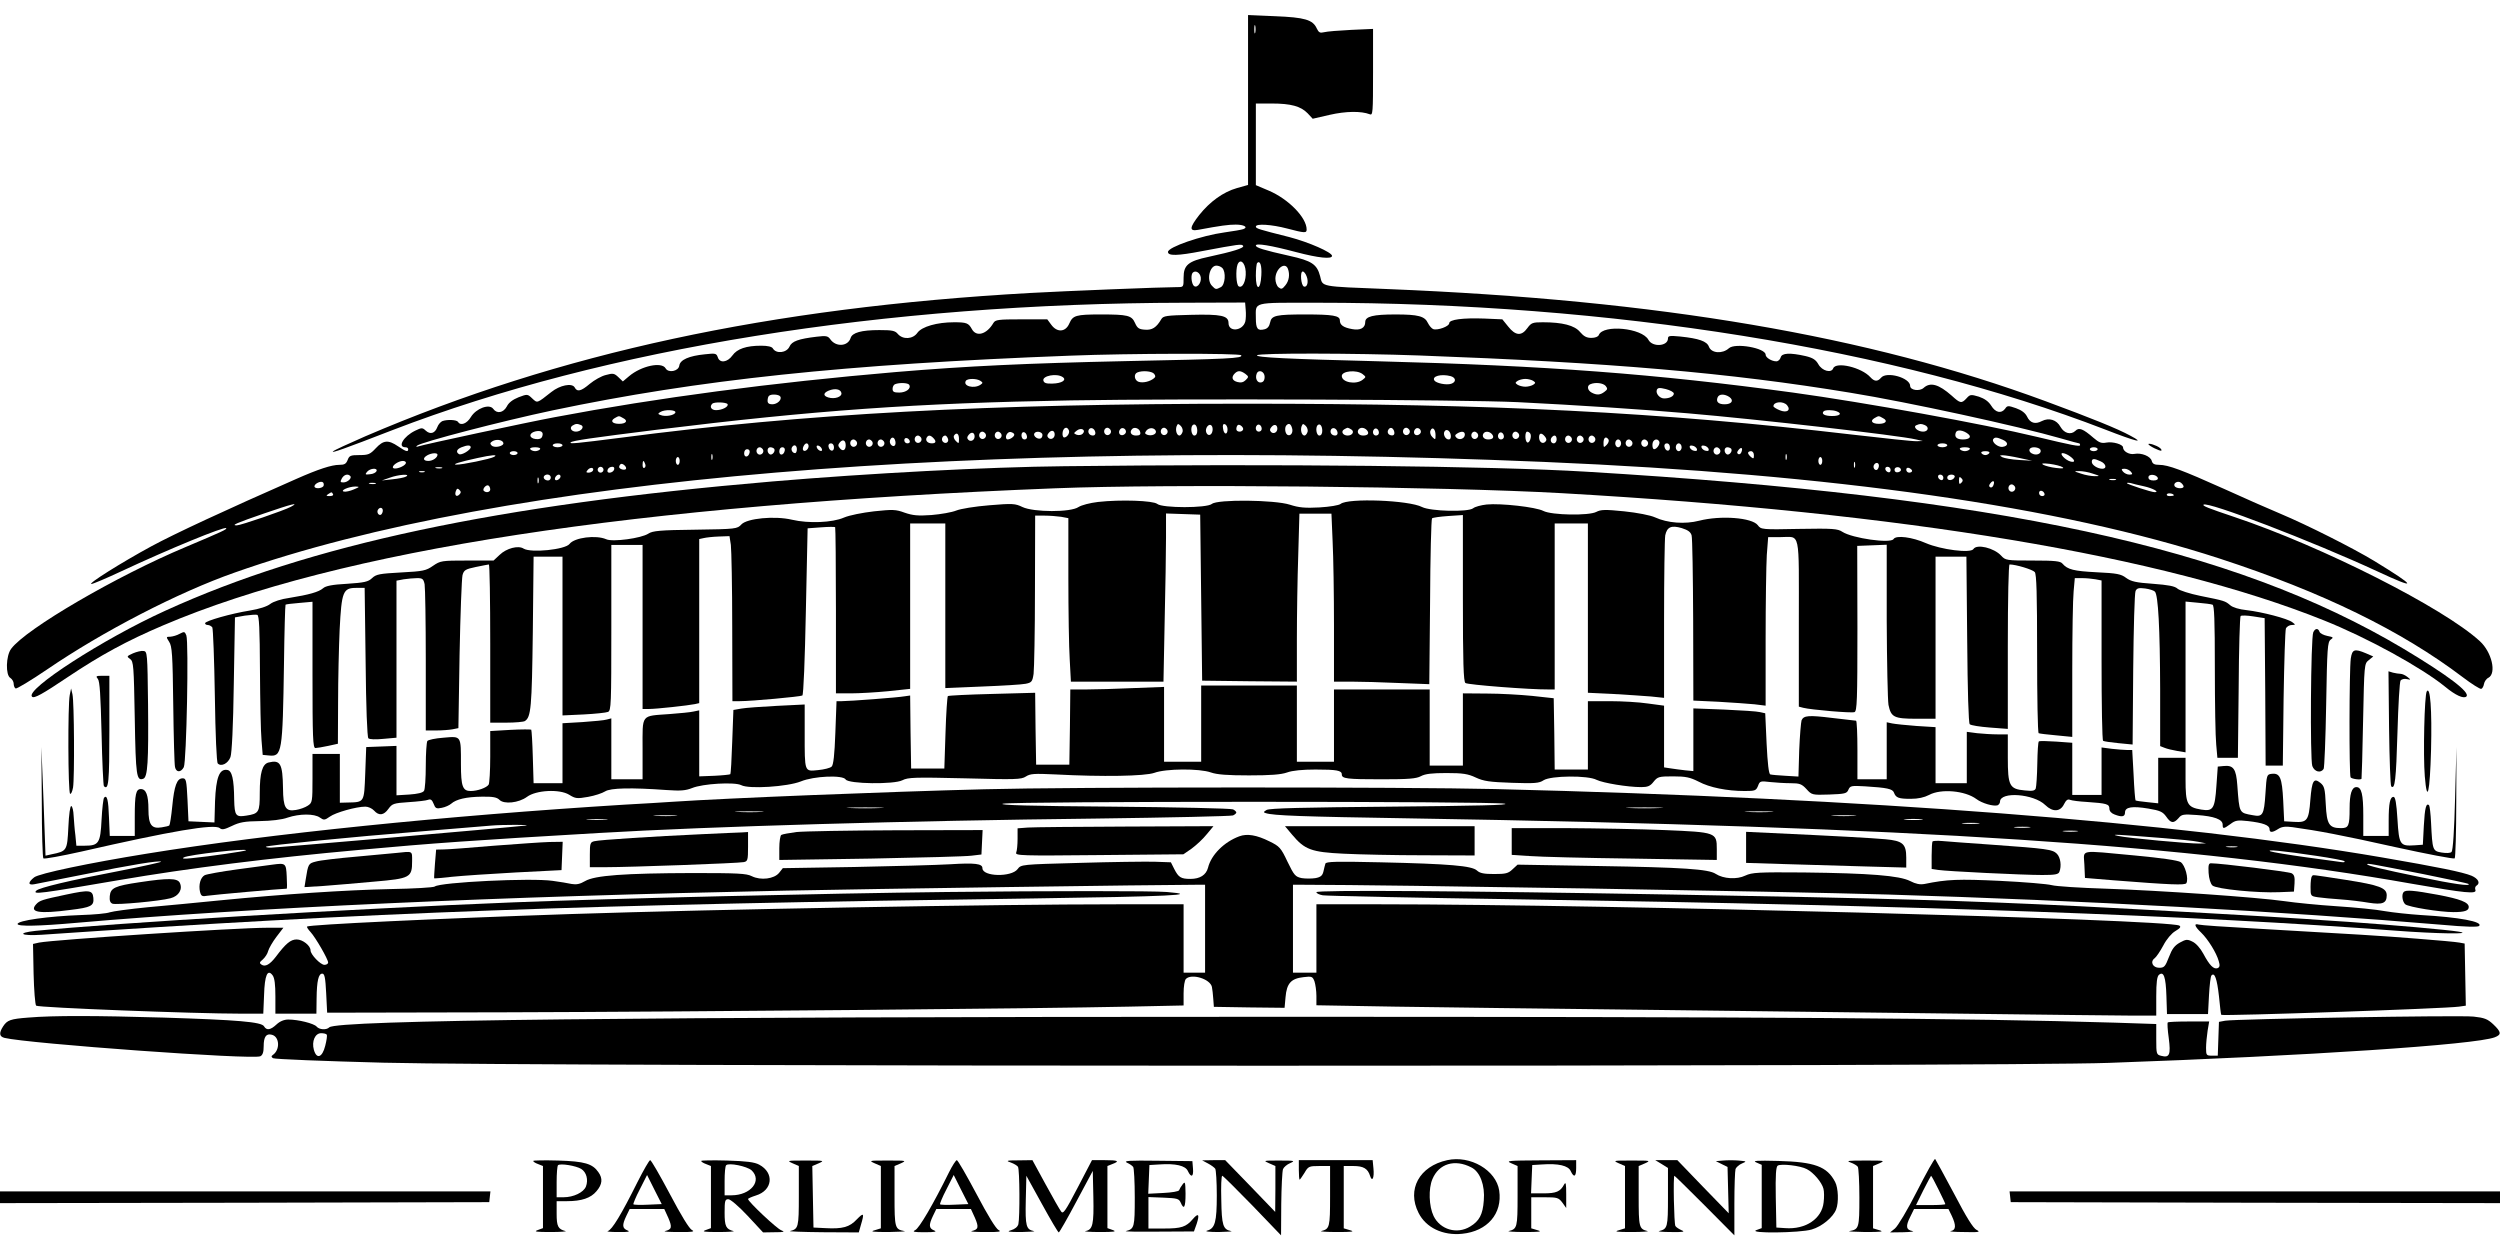 <?xml version="1.0" standalone="no"?>
<!DOCTYPE svg PUBLIC "-//W3C//DTD SVG 20010904//EN"
 "http://www.w3.org/TR/2001/REC-SVG-20010904/DTD/svg10.dtd">
<svg version="1.0" xmlns="http://www.w3.org/2000/svg"
 width="1280pt" height="640pt" viewBox="0 0 1280 640"
 preserveAspectRatio="xMidYMid meet">
<g transform="translate(0,640) scale(0.1,-0.1)"
fill="#000000" stroke="none">
<path d="M6390 5888 l0 -435 -57 -16 c-70 -20 -138 -69 -193 -138 -50 -64 -52
-84 -7 -76 118 22 157 27 194 27 42 0 65 -13 39 -23 -8 -3 -52 -11 -97 -17
-117 -16 -289 -75 -289 -100 0 -21 49 -20 173 4 192 36 205 38 212 27 6 -11
-52 -29 -177 -56 -104 -22 -128 -42 -128 -106 0 -49 0 -49 -32 -49 -73 0 -575
-20 -753 -30 -1336 -75 -2410 -307 -3405 -734 -85 -37 -159 -71 -165 -77 -11
-11 55 12 305 109 1089 419 2514 649 4055 652 l310 1 3 -37 c2 -20 1 -48 -2
-60 -13 -49 -86 -56 -86 -8 0 38 -37 46 -194 42 -124 -3 -140 -5 -150 -22 -25
-43 -47 -57 -84 -54 -31 2 -39 8 -51 35 -17 38 -37 43 -175 43 -128 0 -143 -5
-161 -46 -19 -45 -63 -48 -93 -6 l-20 27 -133 0 c-119 0 -133 -2 -143 -19 -34
-58 -87 -73 -110 -31 -17 31 -27 35 -91 35 -87 0 -165 -22 -188 -54 -23 -33
-74 -36 -100 -6 -14 17 -29 20 -95 20 -91 0 -139 -13 -147 -41 -14 -43 -75
-47 -104 -6 -12 17 -21 19 -70 13 -92 -11 -127 -23 -139 -51 -15 -32 -68 -38
-85 -9 -5 9 -26 14 -60 14 -76 0 -123 -16 -147 -50 -26 -36 -65 -41 -75 -9 -7
20 -12 21 -66 15 -81 -8 -127 -28 -131 -58 -4 -29 -56 -39 -70 -14 -20 35
-124 13 -187 -40 l-32 -27 -23 22 c-21 20 -28 21 -64 11 -22 -5 -59 -26 -82
-45 -46 -39 -65 -43 -78 -18 -14 23 -75 11 -119 -24 -75 -59 -71 -58 -98 -33
-24 23 -25 23 -70 6 -30 -12 -51 -28 -60 -47 -18 -33 -51 -39 -70 -12 -20 27
-87 2 -114 -42 -20 -34 -53 -47 -66 -25 -7 11 -55 13 -80 4 -9 -4 -21 -17 -26
-31 -12 -32 -36 -39 -59 -18 -17 16 -21 16 -54 0 -60 -29 -93 -85 -50 -85 8 0
14 -4 14 -10 0 -16 -12 -12 -52 15 -50 34 -75 32 -114 -10 -29 -31 -38 -35
-84 -35 -45 0 -52 -3 -60 -25 -8 -20 -16 -25 -43 -25 -39 0 -107 -22 -222 -73
-355 -156 -622 -280 -740 -344 -153 -83 -328 -193 -307 -193 8 0 76 29 151 64
248 116 529 231 539 222 5 -6 -16 -16 -208 -97 -353 -148 -818 -419 -893 -521
-27 -36 -29 -135 -4 -149 9 -6 17 -19 17 -29 0 -10 4 -22 10 -25 5 -3 78 41
162 98 284 194 670 394 961 496 1375 486 3774 689 6702 566 1489 -63 2637
-227 3460 -495 527 -172 930 -369 1244 -607 46 -35 89 -62 95 -60 6 2 12 13
14 25 2 12 12 27 23 32 42 23 17 131 -44 187 -185 170 -806 485 -1257 636
-137 46 -164 57 -158 63 19 19 556 -187 887 -340 212 -99 208 -83 -13 52 -109
66 -343 184 -481 242 -55 23 -185 80 -288 127 -214 96 -286 123 -332 123 -24
0 -34 5 -38 20 -6 24 -53 43 -89 36 -26 -5 -58 13 -58 33 0 16 -53 31 -85 25
-26 -5 -38 0 -66 24 -54 47 -75 55 -93 36 -23 -22 -57 -13 -76 20 -20 37 -59
49 -96 30 -34 -18 -60 -10 -76 24 -9 18 -28 32 -56 42 -40 14 -45 14 -56 -3
-20 -26 -49 -20 -71 16 -14 22 -34 36 -63 46 -41 12 -45 12 -63 -8 -26 -28
-32 -27 -76 13 -67 59 -110 71 -144 40 -21 -19 -69 -12 -69 10 0 42 -121 76
-149 42 -18 -21 -34 -20 -55 3 -45 50 -176 81 -190 45 -10 -26 -57 -13 -76 21
-13 23 -28 33 -66 42 -80 18 -121 16 -127 -7 -3 -11 -13 -20 -22 -20 -24 0
-55 19 -55 34 0 34 -156 62 -188 33 -33 -30 -89 -26 -102 7 -10 29 -52 43
-147 53 -54 5 -63 4 -63 -10 0 -40 -79 -46 -100 -7 -33 61 -232 80 -254 25 -3
-9 -19 -15 -38 -15 -25 0 -39 8 -58 30 -28 34 -90 50 -191 50 -53 0 -59 -3
-79 -30 -30 -42 -61 -39 -98 8 l-30 37 -92 4 c-111 4 -180 -5 -180 -24 0 -16
-60 -38 -82 -30 -8 3 -20 17 -27 31 -16 35 -49 44 -166 44 -115 0 -155 -10
-155 -39 0 -30 -25 -44 -67 -36 -45 8 -63 21 -63 45 0 24 -37 30 -175 30 -152
0 -175 -5 -182 -41 -4 -20 -13 -31 -29 -35 -35 -9 -44 3 -44 56 0 86 -25 80
309 80 1507 0 2967 -235 4039 -649 159 -62 209 -74 130 -32 -66 36 -197 89
-435 177 -907 335 -1981 518 -3368 574 -352 14 -332 10 -346 66 -16 61 -43 79
-157 104 -134 30 -172 42 -172 53 0 13 75 1 207 -34 114 -30 183 -37 183 -19
0 18 -119 70 -218 96 -159 40 -172 44 -172 54 0 16 80 11 160 -10 91 -24 100
-24 100 -5 0 61 -93 156 -194 199 l-66 28 0 209 0 209 81 0 c99 0 149 -14 184
-50 l26 -28 87 20 c83 19 161 20 205 3 16 -7 17 7 17 215 l0 222 -112 -5 c-62
-3 -124 -8 -139 -12 -20 -5 -27 -2 -37 19 -20 45 -62 57 -213 63 l-139 6 0
-435z m37 345 c-3 -10 -5 -2 -5 17 0 19 2 27 5 18 2 -10 2 -26 0 -35z m-49
-1223 c3 -48 -16 -88 -36 -76 -13 8 -16 83 -6 111 13 33 39 12 42 -35z m80
-20 c-4 -78 -28 -80 -28 -2 0 32 3 62 7 66 15 14 24 -14 21 -64z m-200 38 c20
-20 15 -86 -7 -98 -25 -13 -27 -13 -45 6 -30 29 -13 104 22 104 10 0 23 -5 30
-12z m336 -4 c11 -29 6 -62 -13 -85 -16 -20 -21 -21 -35 -10 -9 7 -16 27 -16
44 0 50 49 89 64 51z m-446 -45 c4 -32 -25 -61 -39 -38 -10 17 -12 53 -2 63
14 14 38 0 41 -25z m542 6 c11 -28 3 -58 -14 -52 -15 5 -21 77 -6 77 6 0 15
-11 20 -25z m-335 -404 c9 -16 -59 -19 -595 -30 -502 -11 -807 -25 -1175 -56
-631 -54 -1216 -131 -1745 -231 -135 -25 -672 -140 -700 -150 -9 -3 -11 -2 -5
4 20 18 435 126 695 181 748 157 1492 236 2650 280 302 12 868 13 875 2z m910
-1 c975 -36 1586 -88 2210 -191 296 -48 864 -172 1078 -234 48 -14 89 -25 92
-25 3 0 5 -4 5 -9 0 -9 -41 -1 -220 42 -278 67 -880 176 -1250 227 -706 96
-1265 138 -2115 160 -472 12 -636 20 -629 31 7 12 496 11 829 -1z m-1356 -94
c8 -10 8 -16 -1 -23 -21 -17 -56 -25 -78 -18 -22 7 -27 40 -7 48 25 11 75 7
86 -7z m467 0 c18 -14 18 -16 2 -32 -11 -11 -24 -15 -42 -10 -28 7 -33 25 -14
44 16 16 30 15 54 -2z m99 -16 c0 -16 -6 -26 -18 -28 -19 -4 -32 20 -23 44 9
25 41 13 41 -16z m501 15 c19 -15 19 -15 0 -30 -34 -26 -106 -13 -106 20 0 26
76 33 106 10z m-1536 -15 c24 -15 -3 -33 -52 -34 -32 -1 -43 3 -46 16 -5 24
67 38 98 18z m1988 4 c27 -8 29 -30 2 -39 -25 -8 -77 3 -86 17 -14 22 35 35
84 22z m-2408 -24 c13 -9 13 -11 0 -20 -33 -22 -91 -7 -75 20 8 13 55 13 75 0z
m2830 0 c13 -9 13 -11 0 -20 -8 -5 -26 -10 -40 -10 -14 0 -32 5 -40 10 -13 9
-13 11 0 20 8 5 26 10 40 10 14 0 32 -5 40 -10z m-3195 -20 c12 -19 -16 -40
-51 -40 -27 0 -34 4 -34 19 0 11 6 22 13 24 22 9 66 7 72 -3z m3566 -6 c11
-14 10 -18 -6 -30 -22 -17 -40 -18 -66 -4 -22 12 -25 36 -6 43 26 11 65 6 78
-9z m349 -39 c0 -14 -22 -25 -50 -25 -22 0 -44 25 -37 44 5 11 13 12 46 4 23
-6 41 -16 41 -23z m-4262 3 c4 -20 -35 -33 -67 -23 -27 8 -27 23 2 35 32 13
61 8 65 -12z m-313 -18 c10 -16 -15 -40 -41 -40 -17 0 -24 6 -24 18 0 10 3 22
7 25 10 11 51 8 58 -3z m4860 -3 c24 -18 11 -37 -25 -37 -32 0 -45 13 -36 35
7 19 36 19 61 2z m-1085 -26 c286 -14 655 -38 870 -57 363 -31 1083 -113 1170
-134 l35 -8 -32 -1 c-18 -1 -167 15 -330 34 -985 115 -1834 158 -3103 158
-1319 0 -2263 -51 -3200 -174 -228 -29 -267 -33 -258 -24 9 9 106 23 443 65
805 99 1322 136 2120 150 584 10 2003 4 2285 -9z m-4045 -10 c7 -13 -27 -31
-59 -31 -24 0 -35 18 -19 33 10 10 71 8 78 -2z m5425 -6 c21 -26 -2 -41 -39
-25 -17 7 -31 16 -31 20 0 24 51 28 70 5z m-5692 -37 c-5 -15 -52 -23 -76 -13
-14 5 -14 7 -2 15 23 15 82 12 78 -2z m5946 6 c29 -11 17 -24 -23 -24 -38 0
-57 10 -44 24 8 8 46 8 67 0z m-6213 -35 c26 -13 15 -29 -21 -29 -35 0 -47 15
-23 29 23 13 21 13 44 0z m6450 0 c26 -13 15 -29 -21 -29 -35 0 -47 15 -23 29
23 13 21 13 44 0z m-6667 -35 c21 -8 2 -34 -25 -34 -24 0 -35 20 -18 31 17 10
23 11 43 3z m3080 -37 c-3 -9 -10 -17 -15 -17 -14 0 -22 27 -15 47 6 15 8 15
22 2 8 -9 12 -23 8 -32z m76 7 c0 -15 -6 -24 -15 -24 -15 0 -21 40 -9 53 12
11 24 -3 24 -29z m78 0 c-4 -24 -24 -29 -32 -8 -8 20 13 49 27 35 5 -5 7 -17
5 -27z m77 8 c0 -31 -19 -28 -23 4 -3 18 0 25 10 22 7 -3 13 -14 13 -26z m79
-3 c-8 -14 -34 -11 -34 4 0 8 3 17 7 20 9 9 34 -13 27 -24z m96 5 c0 -8 -7
-14 -15 -14 -15 0 -21 21 -9 33 10 9 24 -2 24 -19z m80 1 c0 -19 -20 -29 -32
-17 -8 8 -7 16 2 26 14 17 30 12 30 -9z m75 4 c8 -23 -7 -45 -24 -35 -12 8
-15 39 -4 49 12 12 22 7 28 -14z m79 -22 c-3 -9 -10 -17 -15 -17 -14 0 -22 27
-15 47 6 15 8 15 22 2 8 -9 12 -23 8 -32z m76 7 c0 -15 -6 -24 -15 -24 -15 0
-21 40 -9 53 12 11 24 -3 24 -29z m3084 30 c25 -10 19 -34 -8 -34 -28 0 -54
25 -34 33 19 8 24 8 42 1z m-4381 -28 c5 -14 -10 -36 -25 -36 -4 0 -8 8 -8 18
0 31 23 44 33 18z m70 -17 c-7 -7 -20 -8 -30 -5 -17 7 -17 8 1 22 23 17 48 2
29 -17z m65 8 c2 -10 -3 -17 -12 -17 -18 0 -29 16 -21 31 9 14 29 6 33 -14z
m78 12 c10 -17 -13 -36 -27 -22 -12 12 -4 33 11 33 5 0 12 -5 16 -11z m79 -10
c0 -7 -8 -15 -17 -17 -18 -3 -25 18 -11 32 10 10 28 1 28 -15z m73 -2 c3 -12
-3 -17 -22 -17 -25 0 -35 18 -19 34 12 12 38 2 41 -17z m80 6 c5 -16 -22 -27
-44 -19 -13 5 -14 9 -4 22 15 17 41 15 48 -3z m58 6 c10 -17 -13 -36 -27 -22
-12 12 -4 33 11 33 5 0 12 -5 16 -11z m872 -12 c2 -10 -3 -17 -12 -17 -18 0
-29 16 -21 31 9 14 29 6 33 -14z m71 14 c17 -11 5 -31 -19 -31 -24 0 -36 20
-19 31 8 5 16 9 19 9 3 0 11 -4 19 -9z m80 -4 c13 -16 5 -27 -20 -27 -21 0
-33 15 -24 30 9 14 31 12 44 -3z m61 -13 c0 -8 -7 -14 -15 -14 -15 0 -21 21
-9 33 10 9 24 -2 24 -19z m77 11 c7 -20 -2 -29 -21 -22 -9 4 -13 13 -10 22 8
19 23 19 31 0z m79 4 c10 -17 -13 -36 -27 -22 -12 12 -4 33 11 33 5 0 12 -5
16 -11z m59 -10 c0 -7 -8 -15 -17 -17 -18 -3 -25 18 -11 32 10 10 28 1 28 -15z
m75 -17 c0 -24 -1 -25 -16 -10 -10 9 -14 24 -10 33 9 23 26 9 26 -23z m-4574
-7 c-4 -11 -15 -15 -33 -13 -35 4 -37 30 -3 39 30 7 45 -3 36 -26z m2624 10
c0 -19 -20 -29 -32 -17 -8 8 -7 16 2 26 14 17 30 12 30 -9z m2028 -3 c2 -14
-2 -22 -11 -22 -17 0 -30 27 -21 41 9 16 29 4 32 -19z m2649 6 c19 -15 6 -28
-27 -28 -32 0 -45 13 -36 36 6 16 38 12 63 -8z m-5087 -13 c0 -19 -20 -29 -32
-17 -8 8 -7 16 2 26 14 17 30 12 30 -9z m56 14 c10 -17 -13 -36 -27 -22 -12
12 -4 33 11 33 5 0 12 -5 16 -11z m80 0 c10 -17 -13 -36 -27 -22 -12 12 -4 33
11 33 5 0 12 -5 16 -11z m67 -3 c3 -12 -30 -32 -39 -24 -11 12 5 40 21 36 9
-2 17 -7 18 -12z m65 -9 c2 -10 -3 -17 -12 -17 -10 0 -16 9 -16 21 0 24 23 21
28 -4z m78 12 c3 -6 1 -16 -4 -21 -13 -13 -45 8 -36 23 7 12 31 11 40 -2z
m2164 -4 c0 -21 -28 -31 -43 -16 -9 9 -8 14 3 21 22 14 40 12 40 -5z m66 4
c10 -17 -13 -36 -27 -22 -12 12 -4 33 11 33 5 0 12 -5 16 -11z m73 -2 c13 -16
5 -27 -20 -27 -21 0 -33 15 -24 30 9 14 31 12 44 -3z m61 -13 c0 -8 -7 -14
-15 -14 -15 0 -21 21 -9 33 10 9 24 -2 24 -19z m76 15 c10 -17 -13 -36 -27
-22 -12 12 -4 33 11 33 5 0 12 -5 16 -11z m59 1 c9 -14 -4 -52 -16 -45 -12 8
-12 55 0 55 6 0 13 -5 16 -10z m-2925 -27 c0 -25 -1 -26 -16 -11 -9 9 -13 21
-10 27 13 20 26 11 26 -16z m3000 12 c9 -11 10 -19 2 -27 -14 -14 -32 -1 -32
23 0 23 13 25 30 4z m-3194 -6 c10 -17 -13 -36 -27 -22 -12 12 -4 33 11 33 5
0 12 -5 16 -11z m62 -1 c17 -17 15 -28 -7 -28 -22 0 -35 15 -26 30 8 13 18 13
33 -2z m75 -3 c8 -18 -11 -31 -25 -17 -11 11 -3 32 12 32 4 0 10 -7 13 -15z
m3117 -5 c0 -11 -7 -20 -15 -20 -15 0 -21 21 -8 33 12 13 23 7 23 -13z m76 9
c10 -17 -13 -36 -27 -22 -12 12 -4 33 11 33 5 0 12 -5 16 -11z m60 0 c10 -17
-13 -36 -27 -22 -12 12 -4 33 11 33 5 0 12 -5 16 -11z m60 0 c10 -17 -13 -36
-27 -22 -12 12 -4 33 11 33 5 0 12 -5 16 -11z m-3584 -11 c9 -23 -2 -40 -17
-28 -8 6 -11 18 -8 26 6 17 19 18 25 2z m76 -6 c2 -7 -3 -12 -12 -12 -9 0 -16
7 -16 16 0 17 22 14 28 -4z m3578 7 c3 -6 -1 -18 -10 -27 -15 -15 -16 -14 -16
11 0 27 13 36 26 16z m2019 -1 c29 -13 28 -32 -2 -36 -23 -3 -56 24 -48 39 8
12 19 11 50 -3z m-7678 -15 c6 -17 -45 -29 -60 -14 -9 9 -8 14 3 21 19 13 52
9 57 -7z m1753 -13 c0 -26 -15 -33 -30 -15 -10 12 -10 18 0 30 15 18 30 11 30
-15z m56 19 c10 -17 -13 -36 -27 -22 -12 12 -4 33 11 33 5 0 12 -5 16 -11z
m80 0 c10 -17 -13 -36 -27 -22 -12 12 -4 33 11 33 5 0 12 -5 16 -11z m60 0
c10 -17 -13 -36 -27 -22 -12 12 -4 33 11 33 5 0 12 -5 16 -11z m3774 -9 c0
-11 -7 -20 -15 -20 -8 0 -15 9 -15 20 0 11 7 20 15 20 8 0 15 -9 15 -20z m56
9 c10 -17 -13 -36 -27 -22 -12 12 -4 33 11 33 5 0 12 -5 16 -11z m80 0 c10
-17 -13 -36 -27 -22 -12 12 -4 33 11 33 5 0 12 -5 16 -11z m59 1 c7 -12 -12
-40 -26 -40 -10 0 -12 34 -2 43 9 10 21 9 28 -3z m-5615 -20 c0 -5 -11 -10
-25 -10 -14 0 -25 5 -25 10 0 6 11 10 25 10 14 0 25 -4 25 -10z m1260 -4 c0
-16 -18 -31 -27 -22 -8 8 5 36 17 36 5 0 10 -6 10 -14z m130 -7 c0 -24 -23
-21 -28 4 -2 10 3 17 12 17 10 0 16 -9 16 -21z m4280 0 c0 -24 -23 -21 -28 4
-2 10 3 17 12 17 10 0 16 -9 16 -21z m60 1 c0 -11 -7 -20 -15 -20 -8 0 -15 9
-15 20 0 11 7 20 15 20 8 0 15 -9 15 -20z m1360 10 c0 -5 -11 -10 -25 -10 -14
0 -25 5 -25 10 0 6 11 10 25 10 14 0 25 -4 25 -10z m-7560 -10 c0 -14 -48 -43
-60 -35 -17 10 -12 25 13 35 30 12 47 12 47 0z m1670 -10 c0 -11 -4 -20 -9
-20 -14 0 -23 18 -16 30 10 17 25 11 25 -10z m128 1 c3 -8 -1 -12 -9 -9 -7 2
-15 10 -17 17 -3 8 1 12 9 9 7 -2 15 -10 17 -17z m4480 1 c3 -9 -2 -13 -14
-10 -9 1 -19 9 -22 16 -3 9 2 13 14 10 9 -1 19 -9 22 -16z m60 0 c3 -9 -2 -13
-14 -10 -9 1 -19 9 -22 16 -3 9 2 13 14 10 9 -1 19 -9 22 -16z m-5983 -2 c-3
-5 -15 -10 -25 -10 -10 0 -22 5 -25 10 -4 6 7 10 25 10 18 0 29 -4 25 -10z
m1141 -1 c10 -17 -13 -36 -27 -22 -12 12 -4 33 11 33 5 0 12 -5 16 -11z m58 3
c8 -13 -11 -35 -23 -28 -16 10 -14 36 3 36 8 0 17 -4 20 -8z m54 -9 c-5 -25
-28 -28 -28 -4 0 12 6 21 16 21 9 0 14 -7 12 -17z m4788 6 c10 -17 -13 -36
-27 -22 -12 12 -4 33 11 33 5 0 12 -5 16 -11z m58 3 c8 -13 -11 -35 -23 -28
-16 10 -14 36 3 36 8 0 17 -4 20 -8z m52 -17 c-3 -9 -11 -13 -16 -10 -8 5 -7
11 1 21 14 18 24 11 15 -11z m1169 15 c-3 -5 -15 -10 -25 -10 -10 0 -22 5 -25
10 -4 6 7 10 25 10 18 0 29 -4 25 -10z m361 -1 c10 -17 -12 -32 -35 -24 -29 9
-27 35 3 35 14 0 28 -5 32 -11z m294 1 c0 -5 -9 -10 -20 -10 -11 0 -20 5 -20
10 0 6 9 10 20 10 11 0 20 -4 20 -10z m-6902 -17 c-5 -25 -28 -28 -28 -4 0 12
6 21 16 21 9 0 14 -7 12 -17z m-1188 -3 c0 -5 -9 -10 -20 -10 -11 0 -20 5 -20
10 0 6 9 10 20 10 11 0 20 -4 20 -10z m6330 -11 c0 -18 -2 -19 -15 -9 -8 7
-15 16 -15 21 0 5 7 9 15 9 9 0 15 -9 15 -21z m1205 11 c-3 -5 -12 -10 -20
-10 -8 0 -17 5 -20 10 -4 6 5 10 20 10 15 0 24 -4 20 -10z m-7945 -8 c0 -15
-24 -32 -47 -32 -27 0 -30 15 -5 29 21 12 52 14 52 3z m1407 -24 c-3 -7 -5 -2
-5 12 0 14 2 19 5 13 2 -7 2 -19 0 -25z m5500 0 c-3 -7 -5 -2 -5 12 0 14 2 19
5 13 2 -7 2 -19 0 -25z m1451 16 c27 -19 29 -34 3 -27 -27 7 -60 43 -40 43 8
0 25 -7 37 -16z m-8068 -3 c-19 -11 -165 -41 -194 -40 -24 1 17 14 109 34 73
16 107 19 85 6z m7810 -6 l65 -14 -68 4 c-37 2 -75 9 -85 14 -15 9 -15 10 3
10 11 0 49 -6 85 -14z m-6860 -15 c0 -11 -4 -20 -10 -20 -5 0 -10 9 -10 20 0
11 5 20 10 20 6 0 10 -9 10 -20z m5850 0 c0 -11 -4 -20 -10 -20 -5 0 -10 9
-10 20 0 11 5 20 10 20 6 0 10 -9 10 -20z m1425 -2 c28 -12 34 -38 9 -38 -24
0 -54 19 -54 35 0 18 11 19 45 3z m-8677 -10 c-6 -16 -55 -34 -65 -24 -10 10
26 36 50 36 10 0 17 -5 15 -12z m1225 -3 c4 -8 2 -17 -3 -20 -6 -4 -10 3 -10
14 0 25 6 27 13 6z m6194 -17 c-3 -7 -5 -2 -5 12 0 14 2 19 5 13 2 -7 2 -19 0
-25z m-6292 -9 c-6 -9 -35 -1 -35 10 0 4 3 11 7 14 8 9 34 -13 28 -24z m6415
17 c0 -8 -4 -17 -9 -21 -12 -7 -24 12 -16 25 9 15 25 12 25 -4z m940 -8 c10
-6 0 -8 -33 -4 -27 3 -56 11 -65 16 -13 8 -4 9 33 5 28 -4 57 -11 65 -17z
m-8297 -5 c-7 -2 -21 -2 -30 0 -10 3 -4 5 12 5 17 0 24 -2 18 -5z m772 -14
c-4 -5 -13 -9 -22 -9 -13 0 -13 3 -3 15 13 15 35 11 25 -6z m55 6 c0 -8 -7
-15 -15 -15 -8 0 -15 7 -15 15 0 8 7 15 15 15 8 0 15 -7 15 -15z m54 0 c-6
-16 -34 -21 -34 -7 0 13 11 22 26 22 8 0 11 -6 8 -15z m6536 -1 c0 -9 -5 -14
-12 -12 -18 6 -21 28 -4 28 9 0 16 -7 16 -16z m53 1 c1 -5 -6 -11 -15 -13 -11
-2 -18 3 -18 13 0 17 30 18 33 0z m57 -6 c0 -5 -7 -9 -15 -9 -8 0 -15 7 -15
15 0 9 6 12 15 9 8 -4 15 -10 15 -15z m-7862 -1 c-3 -7 -17 -15 -33 -16 -25
-3 -27 -2 -16 12 16 19 55 22 49 4z m8982 -3 c10 -12 9 -15 -8 -15 -11 0 -25
7 -32 15 -10 12 -9 15 8 15 11 0 25 -7 32 -15z m-8737 -2 c-7 -2 -19 -2 -25 0
-7 3 -2 5 12 5 14 0 19 -2 13 -5z m8542 -8 c38 -12 38 -13 10 -13 -16 0 -48 5
-70 13 -38 12 -38 13 -10 13 17 0 48 -5 70 -13z m-8922 -12 c11 -10 -13 -33
-35 -33 -16 0 -17 3 -8 20 11 20 31 26 43 13z m286 -3 c-8 -5 -40 -11 -70 -14
l-54 -6 40 14 c46 17 110 21 84 6z m741 -5 c0 -8 -6 -15 -14 -15 -17 0 -28 14
-19 24 12 12 33 6 33 -9z m50 6 c0 -12 -20 -25 -27 -18 -7 7 6 27 18 27 5 0 9
-4 9 -9z m7080 -7 c0 -9 -5 -14 -12 -12 -18 6 -21 28 -4 28 9 0 16 -7 16 -16z
m58 4 c-7 -19 -38 -22 -38 -4 0 10 9 16 21 16 12 0 19 -5 17 -12z m1040 -5 c2
-8 -6 -13 -22 -13 -17 0 -26 5 -26 16 0 19 41 16 48 -3z m-8291 -25 c-3 -7 -5
-2 -5 12 0 14 2 19 5 13 2 -7 2 -19 0 -25z m7285 0 c-9 -9 -12 -7 -12 12 0 19
3 21 12 12 9 -9 9 -15 0 -24z m791 15 c-7 -2 -21 -2 -30 0 -10 3 -4 5 12 5 17
0 24 -2 18 -5z m-9177 -32 c-9 -13 -46 -15 -46 -1 0 14 34 30 44 20 4 -4 5
-13 2 -19z m8550 4 c-3 -9 -11 -13 -16 -10 -8 5 -7 11 1 21 14 18 24 11 15
-11z m974 -6 c0 -13 -38 -11 -46 2 -9 16 18 30 33 17 7 -6 13 -14 13 -19z
m-9257 14 c-7 -2 -21 -2 -30 0 -10 3 -4 5 12 5 17 0 24 -2 18 -5z m9055 -13
c45 -10 81 -30 54 -30 -17 0 -142 41 -142 46 0 3 8 3 18 1 9 -3 41 -11 70 -17z
m-8468 -16 c0 -14 -21 -19 -33 -7 -9 9 13 34 24 27 5 -3 9 -12 9 -20z m7806
15 c10 -17 -13 -36 -27 -22 -12 12 -4 33 11 33 5 0 12 -5 16 -11z m-8505 -15
c-18 -8 -41 -13 -50 -11 -22 5 25 26 59 26 23 -1 22 -2 -9 -15z m541 -26 c-15
-15 -26 -4 -18 18 5 13 9 15 18 6 9 -9 9 -15 0 -24z m8116 4 c2 -7 -3 -12 -12
-12 -9 0 -16 7 -16 16 0 17 22 14 28 -4z m-8763 -2 c3 -6 -4 -10 -17 -10 -18
0 -20 2 -8 10 19 12 18 12 25 0z m9425 -6 c0 -2 -9 -4 -21 -4 -11 0 -18 4 -14
10 5 8 35 3 35 -6z m-9641 -59 c-33 -18 -257 -95 -277 -95 -30 0 -2 12 140 61
145 50 184 59 137 34z m471 -19 c0 -8 -4 -17 -9 -21 -12 -7 -24 12 -16 25 9
15 25 12 25 -4z"/>
<path d="M11000 4126 c0 -8 61 -38 66 -33 3 2 -1 9 -8 14 -16 13 -58 26 -58
19z"/>
<path d="M5450 4013 c-393 -4 -998 -36 -1495 -78 -1411 -120 -2369 -324 -3109
-662 -319 -145 -719 -404 -682 -440 10 -11 53 13 184 101 166 111 301 185 487
264 905 386 2408 617 4569 702 580 23 1987 9 2591 -25 1759 -100 3078 -320
3905 -652 220 -88 497 -240 619 -339 53 -44 95 -63 109 -50 21 21 -96 109
-323 245 -873 520 -2070 779 -4185 906 -477 29 -1590 41 -2670 28z"/>
<path d="M5622 3830 c-42 -5 -84 -16 -100 -26 -40 -28 -230 -27 -287 0 -37 18
-50 19 -170 9 -74 -6 -147 -18 -169 -27 -22 -9 -79 -19 -127 -23 -70 -5 -96
-2 -137 12 -46 17 -61 17 -157 7 -60 -7 -126 -20 -154 -32 -59 -26 -181 -31
-266 -11 -89 21 -230 7 -259 -24 -21 -23 -27 -24 -236 -27 -181 -2 -219 -6
-240 -20 -36 -24 -184 -44 -216 -29 -52 23 -163 9 -188 -24 -22 -29 -197 -47
-235 -24 -27 18 -88 2 -123 -32 l-31 -29 -135 0 c-131 0 -137 -1 -175 -27 -36
-25 -50 -28 -164 -34 -109 -6 -127 -9 -148 -29 -20 -19 -39 -23 -128 -29 -76
-4 -110 -11 -123 -23 -22 -19 -72 -33 -171 -49 -44 -6 -83 -19 -99 -31 -16
-13 -56 -26 -105 -34 -94 -15 -229 -53 -229 -65 0 -5 6 -9 14 -9 8 0 18 -6 23
-12 4 -7 10 -165 13 -350 3 -204 9 -341 15 -347 18 -18 53 0 65 33 7 19 14
158 17 373 l6 342 51 9 c28 4 57 6 63 4 10 -3 13 -70 14 -286 1 -154 4 -315 8
-356 l6 -75 31 -3 c68 -7 71 10 78 471 2 164 6 300 8 301 1 2 33 6 71 9 l67 6
0 -374 c0 -321 2 -375 15 -375 7 0 37 5 65 11 l50 11 1 211 c0 117 4 285 8
374 10 194 17 213 85 213 l43 0 5 -380 c2 -229 8 -384 14 -390 6 -6 37 -7 77
-3 l67 6 0 402 0 402 37 7 c21 3 52 6 69 6 27 0 32 -4 38 -31 3 -17 6 -193 6
-390 l0 -359 54 0 c29 0 67 3 83 6 l30 6 6 376 c4 208 11 390 15 407 7 26 15
31 68 42 32 7 62 12 67 13 4 0 7 -182 7 -405 l0 -405 83 0 c45 0 87 4 94 8 32
20 36 68 41 455 l4 387 74 0 74 0 0 -406 0 -407 108 5 c59 3 115 9 125 13 16
7 17 37 17 431 l0 424 80 0 80 0 0 -420 0 -420 33 0 c38 0 202 18 235 25 l22
5 0 420 0 420 23 5 c12 3 47 7 77 8 l55 2 7 -45 c3 -25 7 -215 7 -422 l1 -378
37 0 c61 0 311 23 321 29 6 3 13 184 18 431 l9 425 68 5 c38 3 71 3 73 1 2 -2
4 -195 4 -428 l0 -423 77 0 c42 0 128 5 190 11 l113 12 0 423 0 424 90 0 90 0
0 -421 0 -422 189 8 c103 4 203 10 222 14 31 6 35 11 41 51 3 25 7 217 7 428
l1 382 48 0 c26 0 64 -3 85 -6 l37 -7 0 -306 c0 -168 3 -357 7 -418 l6 -113
237 0 237 0 6 308 c4 169 7 362 7 430 l0 123 88 -3 87 -3 5 -425 5 -425 243
-3 242 -2 0 218 c0 120 3 314 7 430 l6 212 82 0 82 0 6 -142 c4 -79 7 -272 7
-430 l0 -288 88 0 c48 0 157 -3 244 -7 l156 -6 4 421 c1 231 6 424 10 428 4 4
41 9 83 12 l75 5 0 -425 c0 -329 3 -428 13 -435 10 -9 332 -34 425 -33 l32 0
0 425 0 425 85 0 85 0 0 -433 0 -434 128 -6 c70 -4 157 -10 195 -13 l67 -7 0
400 c0 220 3 415 6 432 9 43 31 53 85 37 32 -10 45 -20 50 -37 4 -13 7 -209 8
-435 l1 -411 128 -6 c70 -4 153 -10 185 -13 l57 -7 0 340 c0 187 3 381 6 431
l7 92 63 0 c104 0 94 46 94 -440 l0 -428 23 -6 c39 -10 247 -28 262 -22 13 5
15 60 15 428 l-1 423 76 3 75 3 0 -388 c1 -213 5 -408 9 -432 13 -63 28 -71
143 -71 l98 0 0 415 0 415 79 0 79 0 4 -425 c2 -265 7 -428 13 -433 6 -6 52
-13 103 -17 l92 -7 0 421 c0 251 4 421 9 421 32 0 118 -26 129 -39 9 -11 12
-110 12 -417 0 -222 3 -405 8 -408 4 -2 44 -7 90 -11 l82 -8 0 339 c0 187 3
369 7 407 l6 67 37 0 c21 0 52 -3 69 -6 l31 -6 0 -409 c0 -224 3 -410 8 -412
4 -3 39 -8 79 -12 l72 -7 3 384 c2 210 7 391 12 402 7 15 17 17 49 13 22 -3
44 -10 50 -16 17 -17 26 -188 27 -499 l0 -292 23 -9 c12 -5 41 -12 65 -16 l42
-7 0 386 0 386 63 -6 c34 -3 68 -7 75 -10 9 -2 12 -77 12 -326 0 -178 3 -353
7 -390 l6 -68 53 0 52 0 4 359 c1 198 6 363 10 367 5 4 34 3 65 -2 l58 -9 3
-377 2 -378 44 0 44 0 4 343 c3 188 8 350 12 360 5 9 18 17 30 17 20 1 20 1 3
14 -24 19 -156 53 -234 62 -39 4 -71 14 -84 25 -26 22 -28 23 -153 48 -54 11
-107 28 -117 37 -14 13 -47 19 -126 25 -87 6 -112 12 -137 30 -26 20 -47 24
-151 29 -118 6 -149 14 -175 44 -10 13 -38 16 -152 16 -135 0 -140 1 -162 25
-37 40 -125 61 -142 34 -14 -23 -166 -3 -243 30 -70 31 -153 42 -166 21 -15
-24 -211 4 -262 37 -24 16 -48 18 -222 15 -191 -4 -195 -3 -211 19 -30 39
-190 51 -300 23 -73 -19 -163 -12 -226 17 -24 11 -91 24 -158 31 -98 10 -120
9 -143 -3 -38 -20 -228 -17 -271 5 -38 20 -218 40 -290 33 -29 -3 -61 -12 -69
-19 -25 -21 -219 -16 -262 6 -67 35 -379 47 -417 16 -8 -7 -56 -15 -108 -18
-74 -4 -106 -1 -152 14 -78 25 -370 28 -399 4 -26 -22 -254 -22 -280 0 -21 17
-187 23 -303 10z"/>
<path d="M11844 3163 c-13 -28 -17 -653 -5 -685 11 -30 43 -38 58 -15 4 6 10
155 13 330 5 291 7 320 23 332 16 11 14 13 -17 19 -19 4 -37 13 -40 21 -7 20
-22 19 -32 -2z"/>
<path d="M920 3155 c-14 -8 -35 -14 -48 -15 -22 0 -22 -1 -6 -26 15 -22 18
-66 21 -322 2 -163 6 -307 9 -319 6 -29 30 -29 45 -1 14 26 26 641 13 675 -8
20 -11 20 -34 8z"/>
<path d="M681 3055 c-33 -15 -33 -16 -15 -29 18 -13 19 -33 24 -305 5 -295 9
-321 44 -308 22 9 27 85 24 382 -3 261 -4 270 -23 272 -11 2 -35 -4 -54 -12z"/>
<path d="M12036 3028 c-8 -57 -9 -594 -1 -608 5 -8 52 -15 56 -7 1 1 5 134 8
295 6 291 6 294 29 312 l23 19 -37 16 c-59 25 -71 21 -78 -27z"/>
<path d="M12232 2672 c2 -160 7 -294 11 -298 19 -19 25 33 32 275 4 141 11
261 16 267 6 7 20 10 32 7 21 -4 22 -4 3 11 -11 9 -27 16 -35 16 -9 0 -26 3
-39 6 l-23 7 3 -291z"/>
<path d="M501 2924 c10 -12 14 -83 19 -279 3 -145 9 -267 12 -270 24 -24 28
21 28 286 l0 279 -36 0 c-32 0 -35 -2 -23 -16z"/>
<path d="M6150 2695 l0 -195 -95 0 -95 0 0 192 0 191 -157 -6 c-87 -4 -195 -7
-240 -7 l-83 0 -2 -192 -3 -193 -85 0 -85 0 -3 184 -2 184 -221 -6 c-122 -3
-223 -8 -226 -11 -3 -3 -9 -88 -12 -188 l-6 -183 -85 0 -85 0 -3 187 -2 187
-28 -4 c-31 -6 -283 -25 -322 -25 l-27 0 -6 -162 c-4 -113 -10 -165 -19 -173
-7 -7 -38 -15 -70 -18 -70 -7 -68 -12 -68 187 l0 149 -142 -7 c-79 -4 -161
-10 -183 -14 l-40 -7 -6 -162 c-3 -90 -7 -164 -10 -167 -2 -2 -39 -6 -81 -8
l-78 -3 0 169 0 169 -29 -6 c-16 -4 -71 -9 -123 -13 -149 -11 -138 3 -138
-179 l0 -155 -80 0 -80 0 0 156 0 156 -23 -6 c-12 -4 -68 -9 -124 -13 l-103
-6 0 -154 0 -153 -74 0 -74 0 -4 134 c-2 74 -6 137 -8 140 -3 2 -51 2 -108 -1
l-102 -6 0 -131 c0 -72 -4 -136 -8 -143 -10 -16 -57 -33 -92 -33 -41 0 -50 23
-50 137 0 148 3 144 -89 136 -42 -3 -79 -11 -83 -17 -4 -6 -8 -63 -8 -126 0
-63 -4 -122 -9 -129 -6 -10 -33 -16 -75 -19 l-66 -4 0 126 0 127 -77 -3 -78
-3 -5 -135 c-6 -151 -3 -147 -92 -149 l-38 -1 0 125 0 125 -70 0 -70 0 0 -125
c0 -120 -1 -125 -24 -140 -13 -9 -41 -19 -61 -22 -53 -9 -65 11 -66 111 -2
126 -13 147 -74 132 -32 -8 -45 -53 -45 -156 0 -99 -4 -106 -69 -116 -54 -9
-60 0 -62 81 -1 107 -11 150 -36 153 -40 6 -57 -39 -62 -160 l-3 -109 -67 3
-66 3 -5 110 c-5 101 -7 110 -25 110 -29 0 -43 -38 -53 -143 -5 -51 -12 -95
-15 -98 -2 -3 -20 -7 -39 -10 -52 -9 -68 13 -68 92 0 73 -12 104 -39 104 -25
0 -31 -26 -31 -142 l0 -98 -64 0 -64 0 -4 94 c-3 91 -10 118 -25 102 -4 -4
-10 -55 -13 -113 -6 -120 -14 -133 -86 -133 l-43 0 -5 53 c-4 28 -7 73 -9 100
-1 26 -6 48 -12 50 -6 1 -12 -42 -15 -108 -6 -121 -7 -123 -86 -139 l-31 -7
-10 278 -11 278 2 -282 c0 -155 4 -285 8 -288 4 -4 92 12 195 35 459 105 681
143 708 120 12 -10 24 -7 62 11 39 19 65 24 143 25 59 1 113 7 143 18 60 20
136 21 165 0 20 -14 24 -14 51 5 29 21 135 51 182 51 14 0 34 -9 44 -20 25
-28 50 -25 74 9 19 26 26 29 103 34 46 3 91 8 100 12 13 5 20 0 28 -20 9 -24
14 -27 42 -21 17 3 39 13 48 21 26 23 77 35 157 36 56 1 77 -3 90 -16 23 -24
99 -16 141 15 47 35 167 41 216 11 32 -20 40 -21 97 -11 34 6 73 19 87 28 28
18 134 20 315 7 71 -5 97 -3 130 10 55 23 219 32 252 15 39 -21 237 -8 305 19
67 28 216 34 230 10 15 -23 247 -26 290 -4 29 15 62 16 319 10 261 -7 290 -6
313 9 23 15 43 16 150 11 246 -13 459 -9 508 8 59 22 231 23 290 2 31 -11 85
-15 195 -15 110 0 164 4 195 15 27 10 80 15 145 15 110 0 135 -5 135 -25 0
-22 26 -25 203 -25 139 0 178 3 202 16 22 12 57 16 131 16 83 0 110 -4 150
-23 41 -19 71 -23 185 -27 117 -4 140 -2 162 13 37 24 228 26 272 2 33 -16
158 -37 228 -37 33 0 46 5 63 27 21 26 27 28 100 28 66 0 87 -5 131 -27 56
-30 145 -48 236 -48 53 0 58 2 68 26 9 25 12 26 62 20 28 -3 76 -6 105 -6 46
0 57 -4 81 -30 27 -30 29 -31 117 -28 80 3 90 5 98 25 9 20 15 21 85 17 113
-7 141 -13 148 -32 10 -27 24 -32 86 -32 38 0 69 7 94 20 61 33 184 22 242
-21 29 -22 88 -39 109 -32 6 3 12 11 12 18 0 54 173 41 232 -17 38 -37 77 -35
96 5 10 20 19 27 30 22 10 -4 49 -9 87 -11 102 -7 115 -11 115 -34 0 -13 10
-24 26 -30 38 -15 54 -12 54 10 0 28 36 34 120 20 59 -10 73 -16 91 -41 24
-35 38 -36 63 -8 16 20 25 21 95 16 87 -6 131 -22 131 -49 0 -23 4 -23 40 3
25 19 36 21 90 15 77 -9 110 -21 110 -41 0 -19 14 -19 45 1 17 11 36 14 72 9
130 -18 253 -41 526 -102 164 -36 301 -62 305 -58 4 4 8 133 8 288 l1 282 -7
-263 c-4 -162 -11 -267 -18 -274 -6 -6 -26 -7 -51 -3 -46 8 -47 11 -54 153 -2
45 -7 85 -10 89 -15 14 -22 -13 -27 -105 l-5 -97 -42 -3 c-75 -5 -80 2 -88
133 -5 83 -11 115 -20 115 -18 0 -25 -33 -25 -122 l0 -78 -65 0 -65 0 0 106
c0 107 -9 144 -35 144 -24 0 -35 -35 -35 -109 0 -90 -5 -101 -44 -101 -61 0
-73 19 -78 121 -4 81 -7 94 -28 111 -34 27 -43 11 -51 -87 -8 -106 -16 -117
-83 -113 l-51 3 -5 106 c-6 117 -16 142 -59 137 -25 -3 -26 -5 -32 -102 -7
-108 -14 -120 -64 -110 -72 13 -69 8 -80 154 -6 84 -20 103 -70 98 l-30 -3 -7
-99 c-8 -118 -17 -131 -78 -121 -72 12 -80 28 -80 155 l0 110 -70 0 -70 0 0
-116 0 -117 -56 6 c-31 3 -58 7 -60 9 -2 2 -7 61 -10 131 l-7 127 -26 0 c-14
0 -50 3 -78 6 l-53 7 0 -122 0 -121 -75 0 -75 0 0 134 0 133 -82 6 c-45 3 -85
4 -89 1 -4 -2 -7 -53 -8 -114 -1 -61 -5 -118 -8 -127 -5 -12 -17 -14 -56 -10
-79 7 -87 24 -87 168 l0 119 -52 0 c-29 0 -77 3 -105 6 l-53 7 0 -132 0 -131
-80 0 -80 0 0 144 0 143 -97 6 c-54 4 -110 10 -125 13 l-28 6 0 -146 0 -146
-75 0 -75 0 0 150 c0 83 -3 150 -7 150 -5 1 -59 7 -121 14 -122 15 -147 13
-158 -12 -3 -10 -9 -78 -12 -152 l-4 -136 -67 4 c-36 2 -71 5 -77 7 -8 2 -14
57 -19 158 l-7 155 -27 6 c-14 4 -97 9 -183 13 l-158 6 0 -161 0 -160 -42 4
c-24 3 -58 7 -75 10 l-33 5 0 158 0 158 -82 11 c-46 7 -134 12 -195 12 l-113
0 0 -175 0 -175 -85 0 -85 0 -2 183 -3 182 -110 12 c-60 6 -165 12 -232 12
l-123 1 0 -185 0 -185 -85 0 -85 0 0 195 0 195 -245 0 -245 0 0 -185 0 -185
-95 0 -95 0 0 195 0 195 -245 0 -245 0 0 -195z"/>
<path d="M357 2841 c-10 -48 -9 -499 2 -505 5 -3 11 11 15 32 8 49 6 439 -3
477 l-7 30 -7 -34z"/>
<path d="M12425 2860 c-12 -19 -19 -326 -10 -435 12 -145 26 -84 32 136 5 206
-4 328 -22 299z"/>
<path d="M5040 2359 c-507 -13 -1309 -45 -1595 -64 -44 -3 -156 -10 -250 -15
-916 -57 -1812 -148 -2445 -251 -291 -47 -550 -101 -575 -121 -33 -26 -32 -42
2 -35 16 3 129 25 253 50 235 48 388 73 395 65 3 -2 -95 -24 -218 -48 -252
-48 -406 -85 -421 -100 -21 -21 16 -16 424 54 357 61 767 113 1235 155 374 34
568 48 1220 86 576 34 1585 63 2550 74 374 5 688 12 698 16 9 4 17 11 17 15 0
4 -8 12 -17 16 -10 5 -288 11 -618 14 -423 3 -588 8 -560 15 54 13 2516 13
2570 0 28 -7 -146 -11 -580 -15 -451 -4 -625 -8 -640 -17 -16 -9 -17 -13 -5
-16 38 -13 185 -18 735 -27 2598 -43 4010 -135 5135 -335 274 -48 333 -54 324
-31 -3 8 -1 17 5 21 22 13 10 36 -24 51 -46 19 -169 44 -459 94 -1061 182
-2628 303 -4541 350 -455 11 -2171 11 -2615 -1z m-532 -96 c-43 -2 -113 -2
-155 0 -43 1 -8 3 77 3 85 0 120 -2 78 -3z m3990 0 c-43 -2 -113 -2 -155 0
-43 1 -8 3 77 3 85 0 120 -2 78 -3z m-4600 -20 c-32 -2 -86 -2 -120 0 -35 2
-9 3 57 3 66 0 94 -1 63 -3z m5170 0 c-32 -2 -86 -2 -120 0 -35 2 -9 3 57 3
66 0 94 -1 63 -3z m-5610 -20 c-26 -2 -71 -2 -100 0 -29 2 -8 3 47 3 55 0 79
-1 53 -3z m6035 0 c-29 -2 -77 -2 -105 0 -29 2 -6 3 52 3 58 0 81 -1 53 -3z
m-6390 -20 c-23 -2 -64 -2 -90 0 -26 2 -7 3 42 3 50 0 71 -1 48 -3z m6735 0
c-21 -2 -57 -2 -80 0 -24 2 -7 4 37 4 44 0 63 -2 43 -4z m290 -20 c-21 -2 -55
-2 -75 0 -21 2 -4 4 37 4 41 0 58 -2 38 -4z m-7438 -10 c-107 -12 -1276 -113
-1302 -113 -17 0 -29 2 -26 5 7 7 438 50 803 79 171 14 328 27 350 29 55 5
219 5 175 0z m7697 -10 c-20 -2 -52 -2 -70 0 -17 2 0 4 38 4 39 0 53 -2 32 -4z
m246 -20 c-18 -2 -48 -2 -65 0 -18 2 -4 4 32 4 36 0 50 -2 33 -4z m442 -34
c77 -6 158 -14 180 -19 l40 -8 -35 -1 c-49 -1 -367 28 -415 39 -46 10 -10 8
230 -11z m378 -46 c-13 -2 -35 -2 -50 0 -16 2 -5 4 22 4 28 0 40 -2 28 -4z
m-10194 -17 c-4 -4 -186 -31 -279 -40 -38 -4 -50 -3 -39 4 24 14 332 49 318
36z m10601 -28 c74 -11 139 -23 143 -27 5 -5 -2 -7 -15 -5 -13 2 -95 13 -183
25 -88 12 -169 26 -180 30 -26 11 62 3 235 -23z m550 -94 c123 -25 227 -47
229 -50 13 -13 -79 0 -246 35 -200 41 -273 59 -273 66 0 6 20 2 290 -51z"/>
<path d="M5263 2163 l-53 -4 0 -54 c0 -29 -3 -61 -7 -70 -6 -16 22 -17 425
-13 l431 4 42 29 c23 17 58 49 77 73 l35 42 -449 -2 c-247 -1 -473 -3 -501 -5z"/>
<path d="M6616 2126 c64 -76 97 -89 264 -97 80 -4 263 -8 408 -8 l262 -1 0 75
0 75 -485 0 -486 0 37 -44z"/>
<path d="M7740 2091 l0 -68 93 -6 c50 -4 287 -10 525 -13 l432 -7 0 56 c0 85
-4 86 -267 97 -120 5 -345 9 -500 10 l-283 0 0 -69z"/>
<path d="M4078 2140 c-37 -5 -72 -11 -78 -15 -5 -3 -10 -34 -10 -67 l0 -61
468 7 c257 5 490 11 517 15 l50 6 3 63 3 62 -443 -1 c-244 -1 -473 -5 -510 -9z"/>
<path d="M3595 2129 c-243 -11 -526 -29 -552 -36 -21 -5 -23 -11 -23 -69 l0
-64 83 0 c119 0 678 20 705 26 20 4 22 10 22 79 l0 75 -32 -2 c-18 0 -109 -5
-203 -9z"/>
<path d="M8940 2062 l0 -80 193 -6 c105 -3 290 -9 410 -12 l217 -6 0 51 c0 70
-18 86 -106 94 -63 6 -261 17 -586 32 l-128 6 0 -79z"/>
<path d="M6345 2118 c-78 -29 -144 -95 -160 -161 -10 -37 -41 -57 -90 -57 -49
0 -61 8 -83 51 l-17 34 -85 3 c-47 1 -219 -1 -383 -6 -299 -8 -299 -8 -317
-32 -32 -42 -180 -39 -180 5 0 23 -37 28 -165 20 -68 -4 -288 -10 -490 -14
l-367 -6 -19 -24 c-25 -31 -94 -40 -140 -17 -27 14 -73 16 -303 16 -348 -1
-501 -12 -550 -41 -27 -16 -45 -19 -69 -15 -17 4 -61 11 -97 16 -109 16 -577
-7 -604 -29 -6 -5 -108 -11 -226 -13 -229 -5 -550 -26 -875 -58 -110 -11 -276
-27 -368 -35 -93 -9 -180 -21 -195 -26 -15 -6 -81 -12 -147 -14 -167 -6 -325
-28 -325 -46 0 -13 110 -11 300 6 886 77 2165 135 3635 165 427 9 1918 30
2093 30 l52 0 0 -225 0 -225 -55 0 -55 0 0 175 0 175 -342 0 c-624 0 -2032
-25 -2798 -50 -681 -23 -1337 -54 -1348 -64 -2 -3 6 -15 18 -28 25 -27 90
-139 90 -156 0 -7 -9 -12 -19 -12 -20 0 -71 53 -71 74 0 24 -40 56 -71 56 -31
0 -56 -21 -107 -89 -30 -39 -54 -53 -73 -40 -12 8 -11 12 7 27 11 10 24 29 27
43 4 14 23 47 42 72 l36 47 -80 0 c-161 0 -1093 -61 -1171 -76 l-31 -7 3 -153
c2 -84 8 -158 13 -163 10 -10 811 -41 1049 -41 l114 0 4 95 c3 103 18 136 44
101 10 -14 14 -47 14 -108 l0 -88 105 0 105 0 1 78 c1 91 10 127 29 127 12 0
16 -21 20 -100 l5 -100 915 2 c986 3 2729 19 3188 29 l282 6 0 62 c0 35 5 67
12 74 29 29 124 0 133 -41 2 -12 6 -40 7 -62 l3 -40 181 -3 181 -2 5 55 c6 70
28 95 92 102 42 5 46 4 56 -21 5 -15 10 -49 10 -75 l0 -48 403 -7 c221 -3 791
-11 1267 -16 476 -6 1209 -15 1630 -20 421 -5 818 -10 883 -10 l117 0 0 99 c0
71 4 102 14 110 24 20 35 -11 38 -108 l3 -93 105 0 105 0 5 95 c3 53 8 99 13
103 16 17 28 -17 38 -106 5 -52 10 -95 12 -96 8 -7 1150 32 1217 42 l35 5 -3
159 -3 159 -27 5 c-15 3 -112 12 -217 20 -188 15 -306 22 -830 52 -148 8 -278
17 -287 20 -27 8 -22 -9 12 -41 35 -34 78 -103 90 -146 7 -23 5 -31 -6 -36
-20 -7 -41 14 -73 74 -15 28 -38 54 -56 62 -26 13 -33 12 -64 -5 -27 -15 -40
-32 -56 -74 -19 -49 -24 -55 -50 -55 -33 0 -48 31 -23 49 8 6 28 35 44 65 17
33 43 63 62 74 25 15 30 22 20 28 -58 32 -2939 109 -4090 109 l-328 0 0 -175
0 -175 -60 0 -60 0 0 225 0 225 58 0 c421 0 2446 -34 2987 -50 995 -30 2033
-87 2839 -155 119 -11 183 -12 189 -6 22 22 -103 45 -298 56 -60 4 -144 13
-185 20 -41 8 -151 19 -245 25 -93 6 -214 18 -268 26 -139 20 -641 55 -917 64
-129 4 -253 12 -275 18 -22 6 -141 16 -265 22 -213 10 -270 8 -387 -16 -23 -4
-44 0 -73 15 -55 28 -207 40 -545 44 -235 2 -264 0 -299 -16 -43 -21 -112 -17
-152 9 -36 24 -166 33 -602 40 l-412 7 -26 -24 c-22 -21 -35 -24 -94 -24 -52
0 -73 4 -88 18 -26 24 -138 34 -495 42 -225 5 -278 4 -281 -7 -2 -7 -7 -25
-10 -40 -5 -21 -14 -29 -41 -34 -19 -3 -51 -3 -70 0 -33 7 -39 14 -73 84 -34
72 -41 79 -92 104 -66 33 -115 41 -155 26z"/>
<path d="M9895 2092 c-3 -3 -5 -36 -5 -73 l0 -68 33 -5 c44 -7 433 -26 533
-26 65 0 83 3 88 16 12 30 6 74 -13 93 -22 22 -51 26 -331 46 -118 8 -234 17
-257 19 -23 2 -45 1 -48 -2z"/>
<path d="M2530 2070 c-118 -10 -233 -19 -256 -19 l-41 -1 -6 -72 c-3 -40 -5
-73 -4 -75 2 -1 43 2 93 8 49 5 195 15 324 22 l235 12 3 73 3 72 -68 -1 c-37
-1 -165 -10 -283 -19z"/>
<path d="M2030 2033 c-19 -2 -111 -10 -205 -19 -93 -8 -187 -19 -207 -25 -39
-10 -40 -11 -53 -93 l-6 -38 98 6 c54 4 170 14 258 22 186 16 195 21 195 105
0 54 5 51 -80 42z"/>
<path d="M10672 1973 l3 -68 145 -12 c293 -23 367 -26 374 -15 13 21 -6 93
-29 108 -14 9 -97 21 -235 34 -292 27 -261 33 -258 -47z"/>
<path d="M1395 1973 c-16 -2 -97 -13 -179 -24 -82 -11 -158 -25 -168 -30 -22
-12 -32 -50 -24 -85 6 -23 11 -25 39 -20 23 4 379 36 405 36 2 0 2 28 0 63 -3
68 -6 69 -73 60z"/>
<path d="M11308 1931 c2 -30 10 -56 20 -65 21 -18 231 -39 342 -34 l75 3 3 42
c2 32 -1 44 -15 52 -15 8 -363 51 -413 51 -12 0 -14 -11 -12 -49z"/>
<path d="M11837 1913 c-4 -3 -7 -28 -7 -54 0 -47 0 -47 38 -53 20 -3 73 -8
117 -11 44 -3 108 -11 143 -17 70 -11 92 -3 92 38 0 38 -37 52 -209 79 -190
29 -166 27 -174 18z"/>
<path d="M715 1883 c-128 -19 -149 -29 -153 -71 -2 -23 2 -34 14 -39 20 -7
241 13 297 28 43 11 64 47 47 80 -13 23 -59 24 -205 2z"/>
<path d="M340 1820 c-123 -26 -137 -30 -155 -50 -37 -41 15 -50 174 -29 108
13 123 21 119 62 -4 40 -20 42 -138 17z"/>
<path d="M4850 1833 c-619 -7 -1714 -33 -2220 -53 -828 -33 -2052 -106 -2448
-146 -100 -11 -75 -27 31 -20 1680 115 2783 155 5080 186 689 10 864 18 681
33 -69 6 -598 6 -1124 0z"/>
<path d="M6740 1832 c0 -6 15 -13 33 -16 17 -3 482 -13 1032 -21 2016 -31
3439 -82 4460 -160 209 -16 408 -19 323 -5 -53 9 -335 34 -563 50 -82 5 -181
12 -220 15 -140 10 -838 49 -1155 65 -592 29 -998 41 -2090 60 -1087 19 -1820
24 -1820 12z"/>
<path d="M12307 1833 c-12 -12 -7 -50 8 -63 17 -14 177 -40 247 -40 56 0 78 7
78 26 0 24 -43 41 -160 63 -120 22 -162 26 -173 14z"/>
<path d="M145 1190 c-92 -7 -108 -13 -129 -45 -22 -34 -20 -52 7 -59 118 -29
1273 -113 1310 -94 12 6 17 21 17 51 0 49 13 67 42 59 40 -10 43 -78 4 -104
-8 -6 -7 -10 2 -16 7 -5 261 -15 565 -23 766 -20 8283 -21 8832 -1 1021 36
1878 93 1978 131 36 14 34 27 -8 67 -29 27 -45 33 -100 39 -69 8 -1219 -12
-1272 -21 l-32 -6 -3 -87 -3 -86 -30 0 c-28 0 -30 2 -30 40 0 22 4 61 8 88 l8
47 -104 0 c-57 0 -106 -2 -108 -5 -3 -2 -1 -38 5 -80 11 -85 4 -102 -38 -91
-25 6 -26 9 -26 85 l0 78 -212 7 c-767 23 -1752 30 -4313 30 -3265 0 -4792
-17 -4829 -54 -15 -15 -52 -12 -65 4 -14 16 -94 36 -145 36 -21 0 -43 -9 -60
-25 -31 -29 -51 -32 -64 -10 -12 23 -137 33 -516 45 -343 10 -562 11 -691 0z
m1528 -88 c3 -4 -1 -30 -8 -57 -15 -60 -44 -70 -58 -20 -12 43 6 85 37 85 14
0 27 -3 29 -8z"/>
<path d="M7410 460 c-143 -31 -208 -150 -147 -270 38 -76 125 -117 223 -107
130 13 207 104 190 221 -16 105 -148 182 -266 156z m123 -37 c45 -22 71 -92
64 -170 -5 -71 -23 -105 -70 -133 -67 -41 -153 -16 -187 54 -24 50 -27 140 -6
189 33 79 114 104 199 60z"/>
<path d="M9815 301 c-48 -95 -99 -180 -113 -191 l-25 -20 69 1 c38 1 59 4 46
6 -33 6 -36 25 -12 72 l20 41 88 0 88 0 17 -35 c23 -49 22 -73 -5 -78 -13 -2
18 -5 67 -5 78 -2 87 0 65 11 -17 8 -53 66 -115 185 -50 94 -94 174 -97 178
-4 3 -45 -71 -93 -165z m110 9 c19 -38 35 -72 35 -75 0 -3 -34 -5 -75 -5 l-75
0 37 75 c21 41 39 75 40 75 2 0 19 -31 38 -70z"/>
<path d="M2730 456 c0 -4 11 -11 25 -16 l25 -10 0 -159 0 -159 -27 -10 c-22
-8 -8 -10 67 -10 52 0 86 3 75 5 -38 10 -45 24 -45 89 l0 64 53 0 c75 0 122
16 151 51 30 35 33 65 10 97 -30 44 -71 56 -206 60 -71 2 -128 1 -128 -2z
m246 -41 c27 -17 37 -56 24 -90 -12 -30 -63 -55 -115 -55 l-35 0 0 78 c0 43 3
82 7 86 11 11 94 -3 119 -19z"/>
<path d="M3264 348 c-81 -163 -131 -246 -152 -251 -9 -3 15 -5 53 -5 51 -1 64
2 48 8 -27 11 -29 27 -6 75 l17 35 88 0 89 0 21 -46 c20 -47 18 -59 -17 -67
-11 -3 21 -5 70 -5 70 -1 85 2 68 10 -14 7 -55 74 -113 184 -51 96 -96 174
-101 174 -5 0 -34 -51 -65 -112z m54 -116 c-39 -2 -72 -1 -75 2 -2 2 12 37 33
77 l37 73 37 -74 38 -75 -70 -3z"/>
<path d="M3590 456 c0 -4 11 -11 25 -16 l25 -10 0 -159 0 -159 -27 -10 c-22
-8 -8 -10 67 -10 52 0 86 3 75 5 -38 10 -45 24 -45 94 0 61 2 69 19 69 11 0
53 -36 99 -85 l79 -85 59 1 c49 0 55 2 34 10 -24 9 -170 147 -170 160 0 3 18
11 40 18 86 26 96 116 17 158 -24 13 -65 18 -164 21 -73 2 -133 1 -133 -2z
m258 -48 c56 -53 -4 -128 -103 -128 l-35 0 0 73 c0 41 3 77 8 81 13 14 106 -5
130 -26z"/>
<path d="M4058 444 l32 -14 0 -154 c0 -160 -2 -168 -45 -179 -11 -2 64 -5 166
-6 l186 -1 11 39 c18 60 15 65 -21 28 -37 -40 -73 -50 -162 -45 l-60 3 -3 157
-3 158 33 14 c31 14 28 14 -67 14 -95 0 -98 0 -67 -14z"/>
<path d="M4478 444 l32 -14 0 -160 0 -159 -32 -10 c-26 -7 -9 -9 72 -9 58 1
94 3 80 5 -48 9 -50 16 -50 179 l0 154 33 14 c30 14 27 14 -68 14 -95 0 -98 0
-67 -14z"/>
<path d="M4859 398 c-82 -166 -153 -287 -173 -296 -17 -9 -7 -11 49 -11 52 0
64 3 48 9 -27 11 -29 27 -6 75 l17 35 88 0 89 0 21 -46 c20 -47 18 -59 -17
-67 -11 -3 21 -5 70 -5 70 -1 85 2 68 10 -14 7 -55 74 -113 184 -51 96 -96
174 -101 174 -5 0 -23 -28 -40 -62z m29 -166 c-39 -2 -72 -1 -75 2 -2 2 12 37
33 77 l37 73 37 -74 38 -75 -70 -3z"/>
<path d="M5175 448 c17 -6 33 -16 37 -22 9 -13 10 -261 2 -294 -4 -14 -18 -25
-38 -31 -24 -7 -13 -9 54 -9 47 1 75 3 63 5 -39 8 -44 25 -41 157 l3 126 80
-145 c44 -80 82 -145 86 -145 3 0 44 71 90 158 l84 157 3 -133 c3 -141 -3
-168 -40 -175 -13 -2 20 -5 72 -5 75 0 89 2 68 10 l-28 10 0 159 0 159 25 10
c40 15 30 20 -39 20 l-65 0 -73 -140 c-63 -121 -75 -138 -85 -123 -7 9 -43 72
-80 140 l-67 123 -71 -1 c-62 0 -67 -2 -40 -11z"/>
<path d="M5770 447 c14 -6 28 -16 32 -22 4 -5 8 -76 8 -156 0 -152 -2 -161
-45 -172 -11 -3 63 -4 164 -3 l184 1 14 39 c16 49 9 58 -20 24 -34 -40 -59
-48 -146 -48 l-81 0 0 80 0 81 78 -3 c69 -3 78 -5 87 -25 17 -40 25 -25 25 45
-1 60 -2 65 -15 48 -8 -10 -16 -24 -18 -30 -2 -6 -38 -12 -81 -14 l-77 -4 3
73 3 74 50 3 c84 6 135 -6 147 -34 17 -36 30 -29 26 14 l-3 37 -180 2 c-144 2
-175 0 -155 -10z"/>
<path d="M6185 443 c17 -9 33 -21 37 -27 4 -6 8 -67 8 -136 0 -137 -9 -170
-50 -181 -14 -4 12 -7 60 -7 47 1 75 3 63 5 -41 8 -48 29 -50 160 -2 67 0 123
5 123 4 0 73 -69 154 -152 l147 -153 1 160 c1 88 5 168 9 179 4 10 20 24 37
31 27 12 22 13 -56 13 -82 0 -84 0 -52 -14 l32 -14 0 -118 -1 -117 -128 133
-128 132 -59 0 -59 -1 30 -16z"/>
<path d="M6650 410 c0 -27 2 -50 4 -50 2 0 13 16 25 35 19 33 23 35 76 35 l55
0 0 -154 c0 -160 -2 -168 -45 -179 -11 -2 25 -5 80 -5 78 0 93 2 68 9 l-33 10
0 159 0 160 49 0 c52 0 74 -13 86 -51 11 -34 22 -8 17 39 l-4 42 -189 0 -189
0 0 -50z"/>
<path d="M7738 444 l32 -14 0 -154 c0 -160 -2 -168 -45 -179 -11 -2 25 -5 80
-5 78 0 93 2 68 9 l-33 10 0 79 0 80 69 0 c64 0 71 -2 90 -27 l20 -28 0 70 c0
56 -2 66 -11 50 -19 -36 -40 -45 -105 -45 l-64 0 3 73 3 72 50 3 c84 6 135 -6
147 -34 17 -36 28 -29 28 16 l0 40 -182 -1 c-167 -1 -180 -2 -150 -15z"/>
<path d="M8288 444 l32 -14 0 -160 0 -159 -32 -10 c-26 -7 -11 -9 67 -9 55 0
91 3 80 5 -43 11 -45 19 -45 179 l0 154 33 14 c30 14 27 14 -68 14 -95 0 -98
0 -67 -14z"/>
<path d="M8508 440 l32 -20 0 -149 c0 -155 -2 -163 -45 -174 -11 -2 16 -5 60
-5 62 -1 75 1 55 9 -13 6 -28 15 -32 22 -7 11 -12 257 -5 257 2 0 72 -69 155
-152 l152 -153 0 162 c0 89 3 169 6 178 4 9 18 22 33 28 25 11 25 11 -17 15
-23 2 -59 2 -80 0 l-37 -3 30 -15 30 -15 3 -119 3 -118 -132 136 -131 136 -57
0 -56 0 33 -20z"/>
<path d="M8993 448 l27 -12 0 -162 0 -162 -27 -10 c-48 -18 224 -15 283 3 52
15 110 63 125 103 14 35 11 110 -5 140 -41 80 -106 103 -291 108 -113 3 -135
1 -112 -8z m258 -34 c34 -17 77 -68 85 -100 4 -14 4 -46 1 -70 -9 -84 -92
-140 -197 -132 l-45 3 -3 154 c-2 117 1 157 10 163 17 11 116 0 149 -18z"/>
<path d="M9475 448 c17 -6 33 -16 37 -22 4 -6 8 -77 8 -157 0 -156 -2 -163
-50 -172 -14 -2 22 -4 80 -5 81 0 98 2 73 9 l-33 10 0 159 0 160 33 14 c30 14
26 14 -73 14 -87 0 -100 -1 -75 -10z"/>
<path d="M0 270 l0 -30 1253 2 1252 3 3 28 3 27 -1255 0 -1256 0 0 -30z"/>
<path d="M10292 273 l3 -28 1253 -3 1252 -2 0 30 0 30 -1256 0 -1255 0 3 -27z"/>
</g>
</svg>